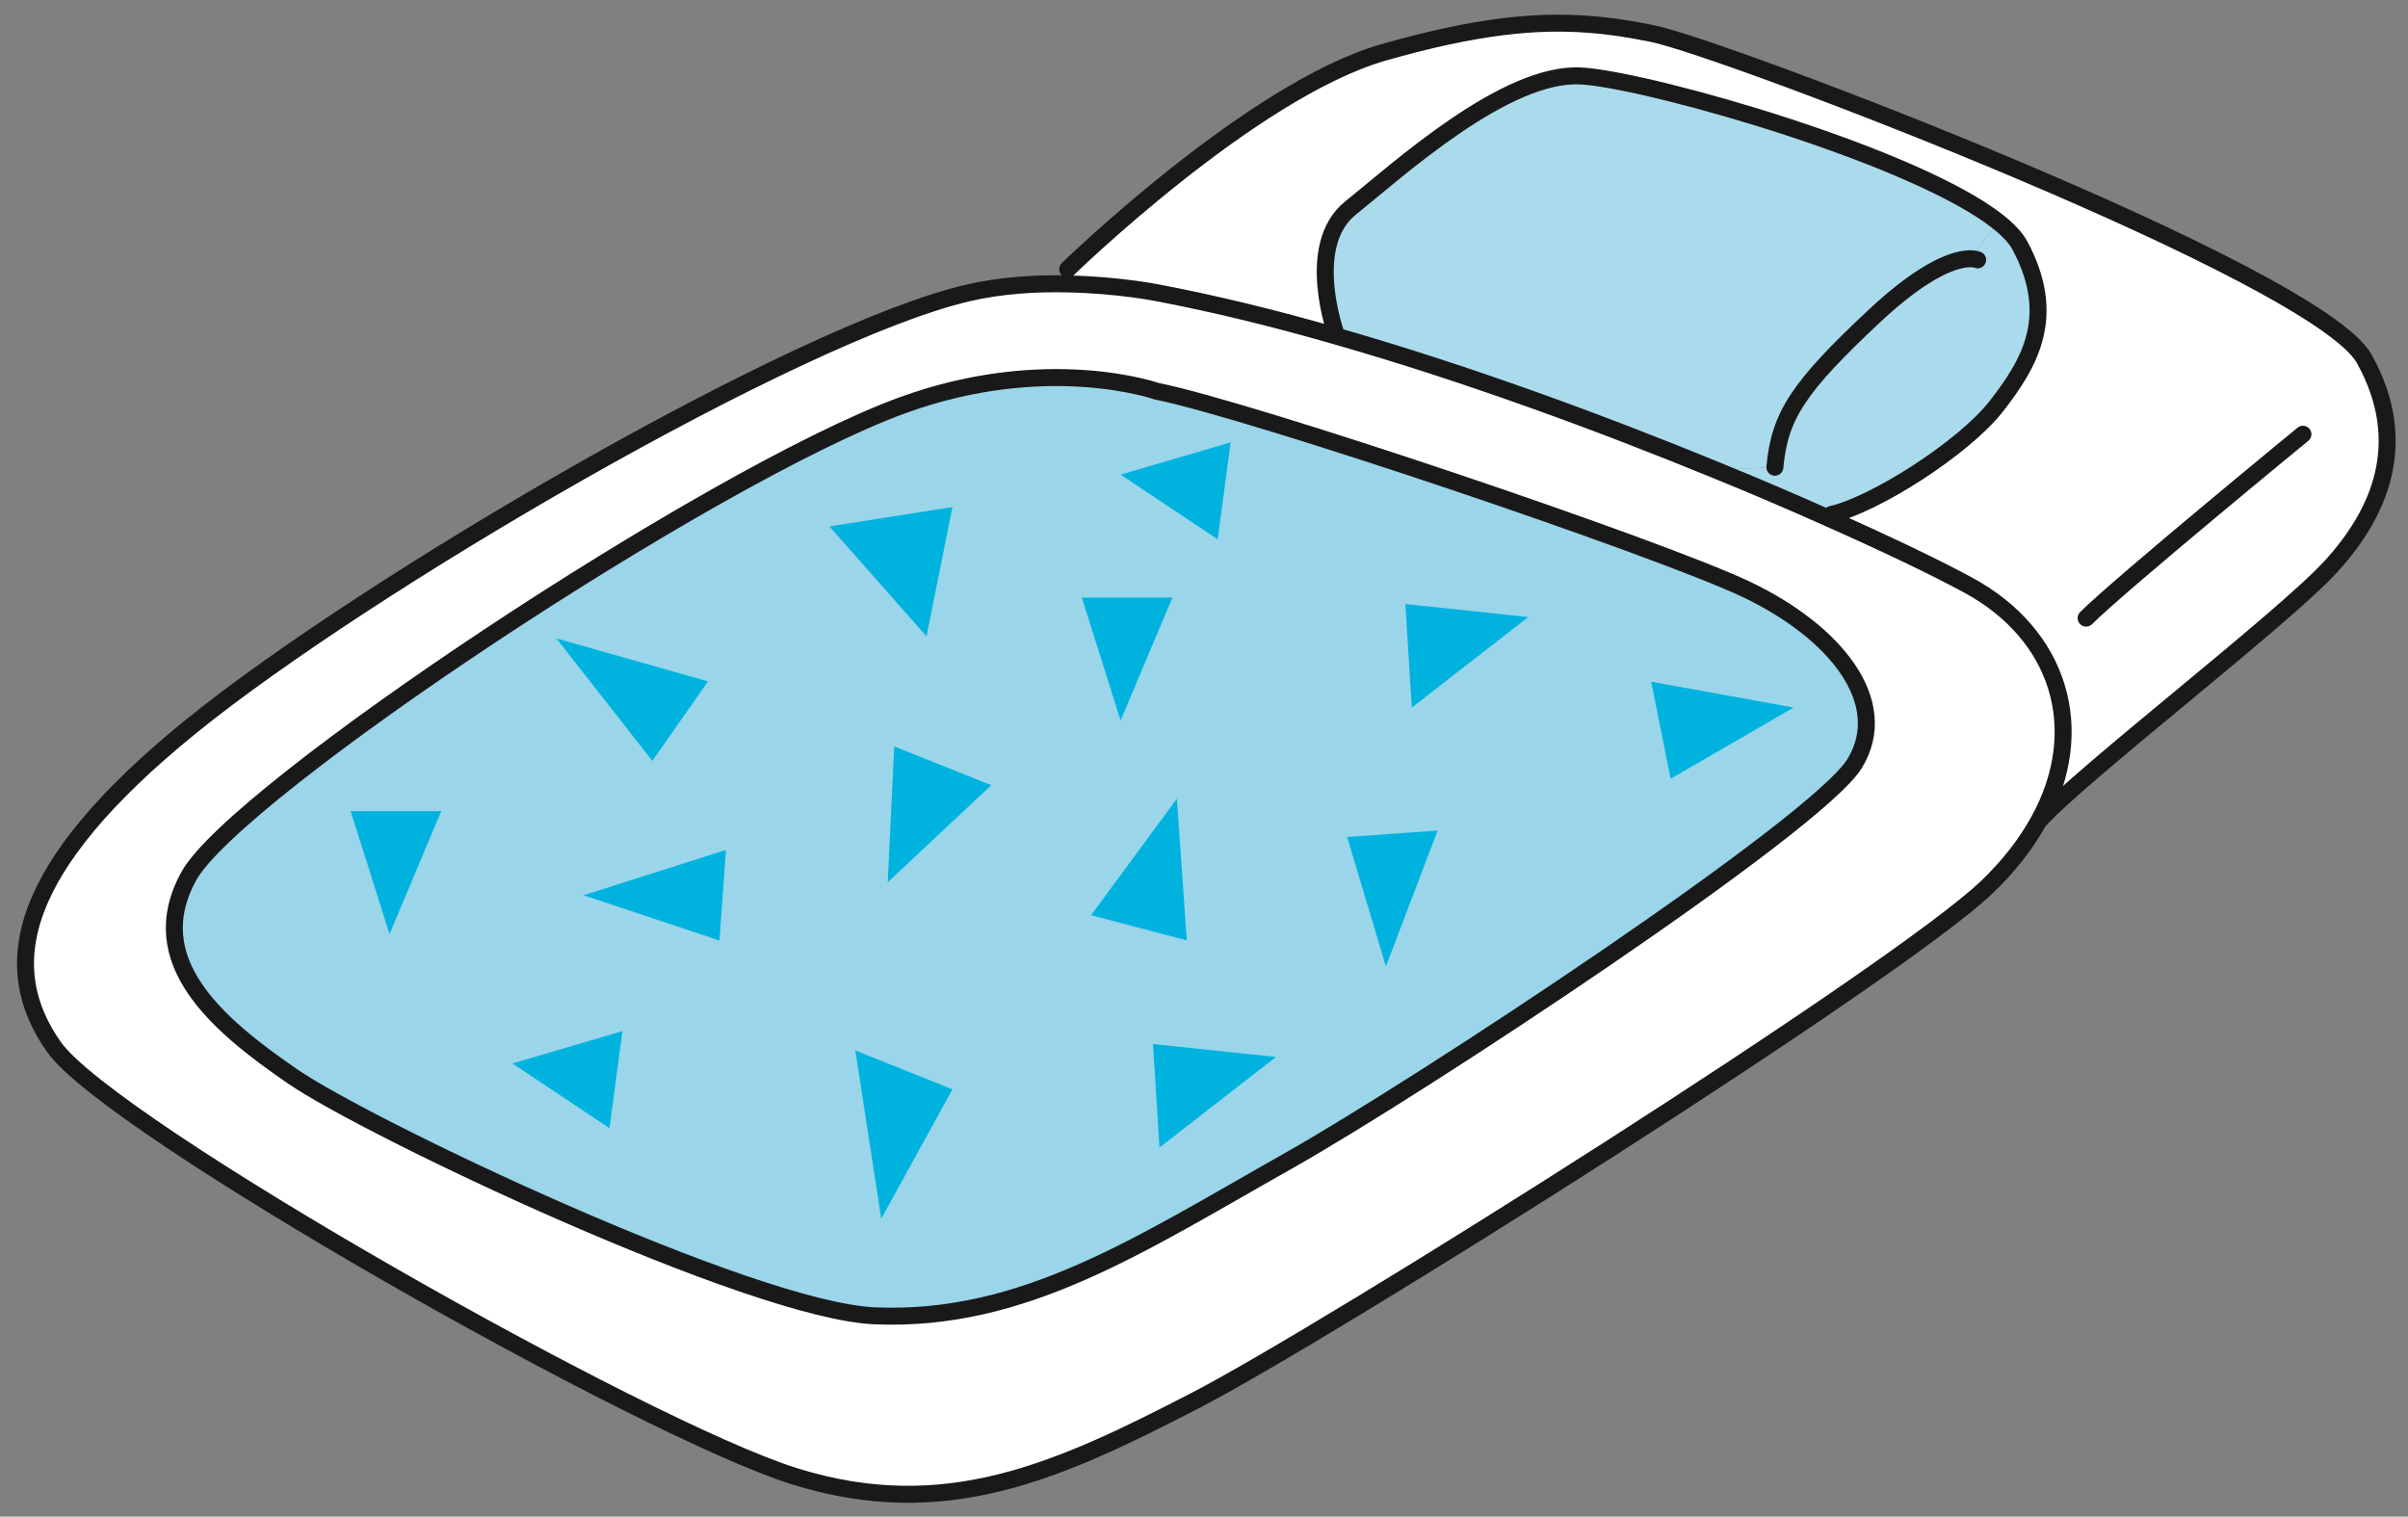 <?xml version="1.0" encoding="UTF-8"?>
<!DOCTYPE svg PUBLIC "-//W3C//DTD SVG 1.1//EN" "http://www.w3.org/Graphics/SVG/1.1/DTD/svg11.dtd">
<svg version="1.1" xmlns="http://www.w3.org/2000/svg" xmlns:xlink="http://www.w3.org/1999/xlink" x="0" y="0" width="516" height="325" viewBox="0, 0, 516, 325">
  <rect x="0" y="0" width="516" height="325" fill="#808080" stroke="none"/>
  <g id="Layer_1">
    <path d="M397.404,163.643 C405.469,150.523 393.34,135.371 374.159,126.272 C354.971,117.181 268.078,87.874 247.863,83.838 C247.863,83.838 224.344,75.541 193.301,86.876 C151.908,102.021 50.588,169.5 40.498,187.683 C30.402,205.859 46.489,219.535 62.682,230.651 C78.832,241.781 160.908,280.812 187.451,281.972 C219.338,283.329 244.277,266.693 276.199,248.693 C304.508,232.69 389.318,176.791 397.404,163.643 z M421.768,125.393 C441.237,135.94 447.691,156.253 436.898,175.863 C434.262,180.673 430.592,185.468 425.811,190.052 C406.165,208.854 284.742,285.333 256.076,300.148 C226.77,315.3 202.526,326.437 170.211,316.341 C137.867,306.216 23.694,241.57 11.578,224.379 C-0.55,207.23 3.514,186.009 40.885,155.705 C78.256,125.393 170.822,71.196 207.574,62.738 C214.697,61.106 222.164,60.685 228.703,60.839 C239.623,61.05 247.99,62.738 247.99,62.738 C260.225,65.058 273.204,68.229 286.324,72.019 C314.414,80.048 343.299,90.729 367.605,100.692 C376.465,104.299 384.706,107.843 392.074,111.148 C405.104,116.935 415.475,121.969 421.768,125.393" fill="#FFFFFE"/>
    <path d="M374.159,126.272 C393.34,135.371 405.469,150.523 397.404,163.643 C389.318,176.791 304.508,232.69 276.199,248.693 C244.277,266.693 219.338,283.329 187.451,281.972 C160.908,280.812 78.832,241.781 62.682,230.651 C46.489,219.535 30.402,205.859 40.498,187.683 C50.588,169.5 151.908,102.021 193.301,86.876 C224.344,75.541 247.863,83.838 247.863,83.838 C268.078,87.874 354.971,117.181 374.159,126.272" fill="#9AD5EA"/>
    <path d="M339.691,16.338 C355.301,17.738 410.496,33.558 428.166,47.529 L422.196,55.446 C419.496,55.446 413.098,56.986 401.553,67.807 C385.395,82.966 381.338,89.027 380.332,100.123 L367.605,100.692 C343.299,90.729 314.414,80.048 286.324,72.019 L286.381,71.843 C286.381,71.843 279.321,52.648 289.418,44.562 C299.508,36.476 322.746,15.255 338.911,16.289 C339.15,16.317 339.425,16.317 339.691,16.338" fill="#A9DBEC"/>
    <path d="M432.855,52.648 C440.963,67.807 434.895,77.904 427.828,86.996 C420.748,96.087 401.553,108.208 392.461,110.241 L392.074,111.148 C384.706,107.843 376.465,104.299 367.605,100.692 L380.332,100.123 C381.338,89.027 385.395,82.966 401.553,67.807 C413.098,56.986 419.496,55.446 422.196,55.446 L428.166,47.529 C430.346,49.287 431.977,50.981 432.855,52.648" fill="#A9DBEC"/>
    <path d="M506.635,76.906 C496.517,58.716 369.216,10.221 354.063,7.191 C349.57,6.284 345.176,5.552 340.486,5.222 C329.3,4.343 316.418,5.524 296.471,11.227 C268.205,19.32 228.795,57.682 228.795,57.682 L228.703,60.839 C239.623,61.05 247.99,62.738 247.99,62.738 C260.225,65.058 273.204,68.229 286.324,72.019 L286.381,71.843 C286.381,71.843 279.321,52.648 289.418,44.562 C299.508,36.476 322.746,15.255 338.911,16.289 C339.15,16.317 339.425,16.317 339.691,16.338 C355.301,17.738 410.496,33.558 428.166,47.529 C430.346,49.287 431.977,50.981 432.855,52.648 C440.963,67.807 434.895,77.904 427.828,86.996 C420.748,96.087 401.553,108.208 392.461,110.241 L392.074,111.148 C405.104,116.935 415.475,121.969 421.768,125.393 C441.237,135.94 447.691,156.253 436.898,175.863 L436.927,175.892 C446.025,165.794 489.457,132.459 499.547,121.329 C509.665,110.241 516.725,95.088 506.635,76.906" fill="#FFFFFE"/>
    <path d="M286.324,72.019 C273.204,68.229 260.225,65.058 247.99,62.738 C247.99,62.738 239.623,61.05 228.703,60.839 C222.164,60.685 214.697,61.106 207.574,62.738 C170.822,71.196 78.256,125.393 40.885,155.705 C3.514,186.009 -0.55,207.23 11.578,224.379 C23.694,241.57 137.867,306.216 170.211,316.341 C202.526,326.437 226.77,315.3 256.076,300.148 C284.742,285.333 406.165,208.854 425.811,190.052 C430.592,185.468 434.262,180.673 436.898,175.863 C447.691,156.253 441.237,135.94 421.768,125.393 C415.475,121.969 405.104,116.935 392.074,111.148 C384.706,107.843 376.465,104.299 367.605,100.692 C343.299,90.729 314.414,80.048 286.324,72.019 z M247.863,83.838 C247.863,83.838 224.344,75.541 193.301,86.876 C151.908,102.021 50.588,169.5 40.498,187.683 C30.402,205.859 46.489,219.535 62.682,230.651 C78.832,241.781 160.908,280.812 187.451,281.972 C219.338,283.329 244.277,266.693 276.199,248.693 C304.508,232.69 389.318,176.791 397.404,163.643 C405.469,150.523 393.34,135.371 374.159,126.272 C354.971,117.181 268.078,87.874 247.863,83.838 z M228.795,57.682 C228.795,57.682 268.205,19.32 296.471,11.227 C316.418,5.524 329.3,4.343 340.486,5.222 C345.176,5.552 349.57,6.284 354.063,7.191 C369.216,10.221 496.517,58.716 506.635,76.906 C516.725,95.088 509.665,110.241 499.547,121.329 C489.457,132.459 446.025,165.794 436.927,175.892 M493.486,93.056 C493.486,93.056 454.083,125.393 447.023,132.459 M286.381,71.843 C286.381,71.843 279.321,52.648 289.418,44.562 C299.508,36.476 322.746,15.255 338.911,16.289 C339.15,16.317 339.425,16.317 339.691,16.338 C355.301,17.738 410.496,33.558 428.166,47.529 C430.346,49.287 431.977,50.981 432.855,52.648 C440.963,67.807 434.895,77.904 427.828,86.996 C420.748,96.087 401.553,108.208 392.461,110.241 M423.778,55.685 C423.778,55.685 423.293,55.446 422.196,55.446 C419.496,55.446 413.098,56.986 401.553,67.807 C385.395,82.966 381.338,89.027 380.332,100.123" fill-opacity="0" stroke="#1A1919" stroke-width="3.637" stroke-linecap="round" stroke-linejoin="round"/>
    <path d="M191.613,159.952 L212.412,168.263 L190.229,189.068 L191.613,159.952" fill="#00B3DF"/>
    <path d="M177.748,112.807 L204.094,108.652 L198.539,136.376 L177.748,112.807" fill="#00B3DF"/>
    <path d="M130.604,241.753 L133.381,220.955 L109.805,227.888 L130.604,241.753" fill="#00B3DF"/>
    <path d="M260.935,115.584 L263.712,94.786 L240.129,101.712 L260.935,115.584" fill="#00B3DF"/>
    <path d="M183.289,225.11 L204.094,233.435 L188.836,261.16 L183.289,225.11" fill="#00B3DF"/>
    <path d="M155.564,182.135 L125.063,191.838 L154.172,201.541 L155.564,182.135" fill="#00B3DF"/>
    <path d="M302.531,151.62 L301.146,129.443 L327.492,132.227 L302.531,151.62" fill="#00B3DF"/>
    <path d="M248.461,245.909 L247.076,223.732 L273.415,226.502 L248.461,245.909" fill="#00B3DF"/>
    <path d="M288.673,179.365 L308.072,177.98 L296.977,207.089 L288.673,179.365" fill="#00B3DF"/>
    <path d="M353.824,146.079 L357.994,166.877 L384.34,151.62 L353.824,146.079" fill="#00B3DF"/>
    <path d="M233.801,196.113 L254.318,201.52 L252.188,171.16 L233.801,196.113" fill="#00B3DF"/>
    <path d="M231.818,128.058 L251.231,128.058 L240.129,154.404 L231.818,128.058" fill="#00B3DF"/>
    <path d="M75.141,173.817 L94.555,173.817 L83.473,200.164 L75.141,173.817" fill="#00B3DF"/>
    <path d="M151.711,146.016 L139.786,163.052 L119.227,136.805 L151.711,146.016" fill="#00B3DF"/>
  </g>
</svg>
